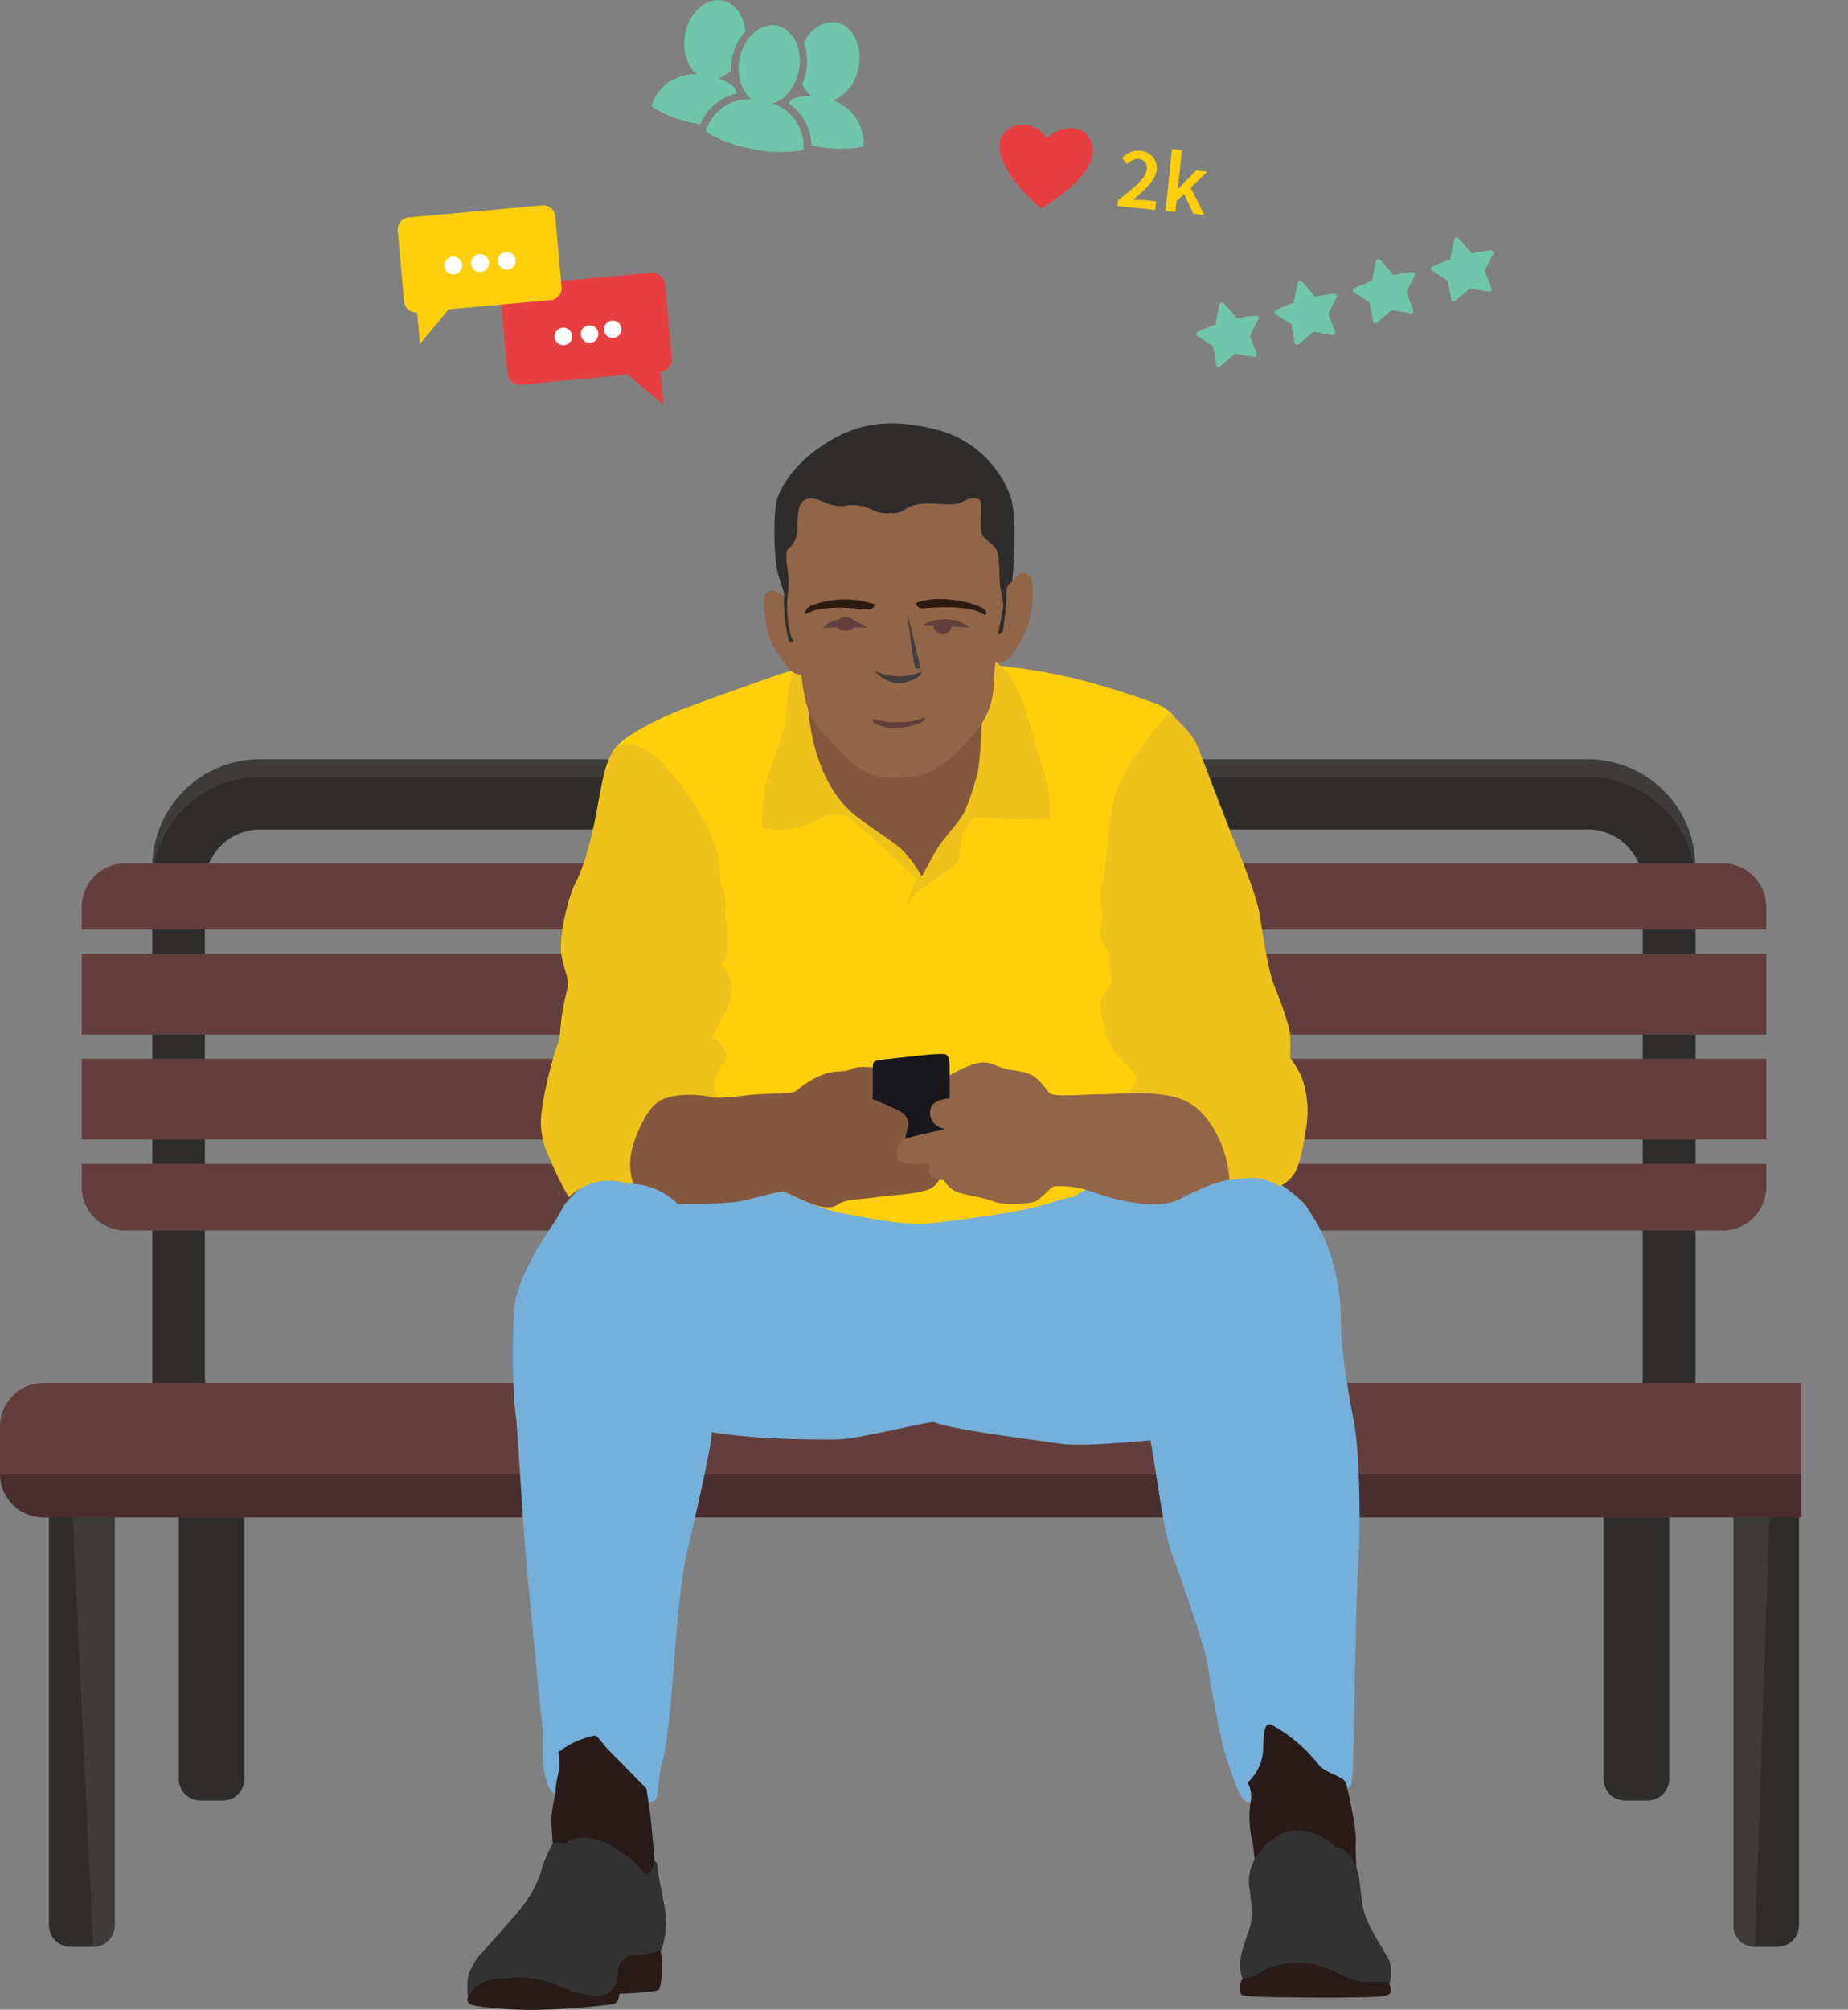 <svg xmlns="http://www.w3.org/2000/svg" viewBox="0 0 321.58 349.57"><rect x="0" y="0" width="321.58" height="349.57" fill="#808080" stroke="none"/><defs><clipPath id="a" transform="translate(-26.78 -35.55)"><path fill="none" d="M0 0h340.25v397.11H0z"/></clipPath><style>.d{fill:#3d3c3a}.e{fill:#2e2d2c}.f{fill:#623f3c}.h{fill:#e73f40}.i{fill:#fff}.j{fill:#fecf0a}.k{fill:#70c6aa}.m{fill:#323232}.n{fill:#281b19}.o{fill:#75b0db}.p{fill:#eec21b}.q{fill:#84583f}.s{fill:#916547}.t,.w{mix-blend-mode:multiply}.w{fill:#403f3e}</style></defs><g style="isolation:isolate"><g clip-path="url(#a)"><path class="d" d="M276.31 132.06H45.22a18.73 18.73 0 00-18.71 18.71v88.37a18.73 18.73 0 0018.71 18.7h231.09a18.73 18.73 0 0018.71-18.71v-88.37a18.73 18.73 0 00-18.71-18.7zm9.58 107.07a9.59 9.59 0 01-9.58 9.58H45.22a9.59 9.59 0 01-9.58-9.58v-88.37a9.59 9.59 0 019.58-9.57h231.09a9.59 9.59 0 019.58 9.58z"/><path class="e" d="M276.31 135.16H45.22a18.73 18.73 0 00-18.71 18.71v88.37a18.73 18.73 0 0018.71 18.7h231.09a18.73 18.73 0 0018.71-18.71v-88.37a18.73 18.73 0 00-18.71-18.7zm9.58 107.07a9.59 9.59 0 01-9.58 9.58H45.22a9.59 9.59 0 01-9.58-9.58v-88.37a9.59 9.59 0 019.58-9.58h231.09a9.59 9.59 0 019.58 9.58z"/><path class="e" d="M279.05 309.45a3.74 3.74 0 003.74 3.74h3.93a3.74 3.74 0 003.74-3.74v-54.9h-11.41zm-247.93 0a3.74 3.74 0 003.74 3.74h3.93a3.74 3.74 0 003.74-3.74v-54.9H31.12z"/><rect class="f" y="240.54" width="321.58" height="23.4" rx="7.58" ry="7.58"/><path d="M0 256.36a7.58 7.58 0 007.58 7.58H314a7.58 7.58 0 007.58-7.58z" fill="#4a2e2d"/><path class="e" d="M301.64 334.89a3.74 3.74 0 003.74 3.74h3.93a3.74 3.74 0 003.74-3.74v-70.95h-11.41z"/><path class="d" d="M301.64 334.89a3.74 3.74 0 003.74 3.74l2.51-74.69h-6.25z"/><path class="e" d="M8.52 334.89a3.74 3.74 0 003.7 3.74h4a3.74 3.74 0 003.74-3.74v-70.95H8.52z"/><path class="d" d="M16.22 338.63a3.74 3.74 0 003.74-3.74v-70.95h-7.31z"/><path class="f" d="M14.23 184.16h293.13v14.05H14.23zm-.01 22.29a7.6 7.6 0 007.6 7.6h277.93a7.6 7.6 0 007.6-7.6v-4H14.22zm285.53-56.29H21.83a7.6 7.6 0 00-7.6 7.6v3.93h293.12v-3.93a7.6 7.6 0 00-7.6-7.6zM14.23 165.9h293.13v14.05H14.23z"/><path class="h" d="M113.37 47.45l-24.24 2.2a2.18 2.18 0 00-2 2.37L88.3 64.9a2.18 2.18 0 002.37 2l18.55-1.72 6.22 5.19-.52-5.71a2.18 2.18 0 002-2.37l-1.19-12.84a2.18 2.18 0 00-2.36-2z"/><circle class="i" cx="128.86" cy="93.25" r="1.52" transform="matrix(1 -.09 .09 1 -34.66 -23.55)"/><circle class="i" cx="124.33" cy="93.66" r="1.52" transform="matrix(1 -.09 .09 1 -34.72 -23.95)"/><circle class="i" cx="133.39" cy="92.84" r="1.52" transform="rotate(-5.18 -273.081 370.99)"/><path class="j" d="M94.32 35.73l-23.24 2.1a2.09 2.09 0 00-1.86 2.28l1.09 12.34a2.09 2.09 0 002.27 1.89l.5 5.47 5-6 17.76-1.61a2.09 2.09 0 001.89-2.27l-1.12-12.35a2.09 2.09 0 00-2.29-1.85z"/><circle class="i" cx="110.3" cy="81.33" r="1.56" transform="rotate(-5.18 -296.15 359.423)"/><circle class="i" cx="105.64" cy="81.75" r="1.56" transform="rotate(-5.18 -300.823 359.877)"/><circle class="i" cx="114.95" cy="80.91" r="1.56" transform="rotate(-5.18 -291.483 359.08)"/><path class="k" d="M144.84 17.45c2.14-.59 4-2.81 4.57-5.73.72-3.76-1-7.25-3.85-7.8-2.21-.43-4.45 1.05-5.68 3.49a9.59 9.59 0 01.37 5.12 10.32 10.32 0 01-.65 2.13 5.45 5.45 0 001.62 2.06 7.81 7.81 0 00-3.26.47 7.79 7.79 0 01-.78.74 9 9 0 014 7.39h.08a23.07 23.07 0 009 .19 7.85 7.85 0 00-5.42-8.06zm-19.85-3.85a5.45 5.45 0 002.23-1.34 10.32 10.32 0 01.18-2.22 9.59 9.59 0 012.3-4.59c-.24-2.72-1.77-4.92-4-5.35-2.85-.55-5.75 2.06-6.47 5.82-.56 2.92.35 5.67 2.12 7a7.85 7.85 0 00-8 5.53s2.39 2 8 3.09l.52.09a9 9 0 016.41-5.39 7.76 7.76 0 01-.45-1 7.81 7.81 0 00-2.84-1.64z"/><path class="k" d="M134.44 17.99c2.14-.59 4-2.81 4.57-5.73.72-3.76-1-7.25-3.85-7.8s-5.75 2.06-6.47 5.82c-.56 2.92.35 5.67 2.12 7a7.85 7.85 0 00-8 5.53s2.39 2 8 3.09a23.07 23.07 0 009 .19 7.85 7.85 0 00-5.37-8.1z"/><path class="h" d="M182.14 24.05c-2-3.4-7.24-3.13-8.18.66-.83 4.92 7.24 11.58 7.24 11.58s9.64-5.71 8.92-10.34c-.26-3.97-4.64-4.94-7.98-1.9z"/><path class="j" d="M199.75 26.59a3.58 3.58 0 00-1.24-.34 3.54 3.54 0 00-1.76.21 5.64 5.64 0 00-1.5 1l.88 1.08a4.88 4.88 0 01.94-.67 1.79 1.79 0 011.06-.21 1.54 1.54 0 011.14.57 1.76 1.76 0 01.28 1.27 2.61 2.61 0 01-.43 1.13 7.32 7.32 0 01-1 1.22q-.65.64-1.55 1.38t-2 1.61l-.11 1 6.56.68.16-1.5-2.38-.25h-1.63q.8-.69 1.51-1.34a15.94 15.94 0 001.27-1.28 7.31 7.31 0 00.9-1.26 3.34 3.34 0 00.42-1.28 3.28 3.28 0 00-.09-1.24 2.67 2.67 0 00-1.42-1.71zm8.4 3.07l-3.13 3.16h-.05l.7-6.73-1.73-.18-1.11 10.77 1.72.18.2-1.91 1.31-1.22 1.59 3.45 1.91.2-2.36-4.73 2.88-2.79-1.93-.2z"/><path d="M232.07 51.11c-1.18.1-3.22.5-3.22.5s-1.3-1.61-2.17-2.47c.4.39-.6-1-.9.22s-.63 3.28-.63 3.28-1.89.69-3 1.21c.42-.2-1 .25-.07.86l2.64 1.68.56 3.08c-.06-.31-.09 1.13.95.23l2.32-2 3.07.52c-.38-.06 1.08.46.63-.71s-1.11-2.91-1.11-2.91l1.36-2.74c-.2.43.72-.86-.45-.76zm13.62-3.77c-1.18.1-3.22.5-3.22.5s-1.3-1.61-2.17-2.47c.4.39-.6-1-.9.22s-.63 3.28-.63 3.28-1.89.69-3 1.21c.42-.2-1 .25-.07.86l2.64 1.68.56 3.08c-.06-.31-.09 1.13.95.23l2.32-2 3.05.52c-.38-.06 1.08.46.63-.71s-1.11-2.91-1.11-2.91l1.36-2.74c-.2.43.72-.86-.45-.76zm13.62-3.77c-1.18.1-3.22.5-3.22.5s-1.3-1.61-2.17-2.47c.4.39-.6-1-.9.22s-.63 3.28-.63 3.28-1.89.69-3 1.21c.42-.2-1 .25-.07.86l2.64 1.68.56 3.08c-.06-.31-.09 1.13.95.23l2.32-2 3.07.52c-.38-.06 1.08.46.63-.71s-1.11-2.91-1.11-2.91l1.36-2.74c-.2.43.72-.86-.45-.76zm-40.86 11.31c-1.18.1-3.22.5-3.22.5s-1.3-1.61-2.17-2.47c.4.39-.6-1-.9.22s-.64 3.32-.64 3.32-1.89.69-3 1.21c.42-.2-1 .25-.07.86l2.64 1.68.56 3.08c-.06-.31-.09 1.13.95.23l2.32-2 3.07.52c-.38-.06 1.08.46.63-.71s-1.11-2.91-1.11-2.91l1.36-2.74c-.2.43.72-.86-.45-.76z" fill-rule="evenodd" fill="#70c6aa"/><path class="m" d="M97.27 318.95a23 23 0 00-2.76 5.4 20 20 0 01-4.2 8c-2.4 2.76-5 5.76-6.36 7.2s-2.6 3.6-2.6 5.28-.12 2.52.48 2.76 21.55 1.18 23.11.58 9-7.18 9.75-8.26 1.6-4.54 1-8c-.4-2.18-1.32-6.6-1.32-7.56s-2.28-1.08-2.88-1.44-5.69-8.64-14.22-3.96z"/><path class="n" d="M88.75 344.05c-1.79.21-4-.12-6 1.68s-1.46 2.52-1 2.88 5.89 1 10.94 1a124 124 0 0014-1c1.08-.24 1.08-1.82 1.08-1.82s6.25-.22 6.85-.7.9-6.36.18-6.84c0 0-1.14.72-4.38.84-1.29 0-1.9.46-2.76 2-.32.58.23 3-1.45 4.33s-4.08.59-6 .11-6.3-3.08-11.46-2.48z"/><path class="o" d="M162.55 247.38c-.67-.29-13.28 3-16.88 3s-18.38.21-26.75-2.42c-2.83-.89-6.32-2.45-6.32-2.45l-2.88-42.63 24.26-3.12 26.42 2.28 53.55-3.12 3.21 49.67s-25.8 3.41-32.17 2.58c-10.07-1.36-19.92-2.72-22.44-3.79z"/><path class="o" d="M104 204.28s-5 3.48-6.25 6.12-6.2 8.42-8 15.46c-.65 2.54-.67 15.93 0 20.29.35 2.25 1.24 20.33 2.26 30 .3 2.87 2.12 22.75 2.36 23.95s0 2.89.12 6c.08 1.63.6 5.4 2.16 5.88s16.81 2.28 17.41 1.08.6-5 1.2-6.72 1-5.76 1.44-10 1.32-20.05 2.88-26.54 3.6-15.62 4.14-19.22-.42-5.88 0-7.08a88.22 88.22 0 014.5-8.89c.84-1.2 1.68-1.08 1.32-3.12s-2.88-8.89-4.44-13.21-4.44-10.93-7.93-12.73-13.17-1.27-13.17-1.27z"/><path class="n" d="M97.15 304.78a8.64 8.64 0 010 3.72 14.5 14.5 0 00-.48 3.48 25.44 25.44 0 00-.72 4.32c0 1.44.24 4.37.24 4.37a3.8 3.8 0 012.1 0 5.39 5.39 0 013.78-1c2.28.24 3.83.95 6.66 2.88 2.28 1.55 3.06 3.36 3.9 3.36s1.28-2.16 1.28-2.16-.52-6.48-.8-8.41-.6-4.2-.6-4.2-4.2-4.32-6.24-6.36-2.16-2.88-2.88-2.88a15.58 15.58 0 00-6.24 2.88z"/><path class="o" d="M209.8 204.91s-4.44 3.56-5.26 6.75-5.32 26.13-5.53 29.36-.34 5.15.61 7.26 2.5 16.89 4.13 21.45 5.69 16 6.22 18.94 2.12 13.5 3.75 18.05 2.11 6.4 3.53 6.73 17.54-1.38 17.88-2.92a36.05 36.05 0 00.34-5.15c.17-2.64.43-26.69.9-33.88s.16-19-.72-23.87-2.42-12.67-2.31-19a37.69 37.69 0 00-3.39-14.41 46.1 46.1 0 00-2.43-4.08c-.75-1.37-3.19-3-5.76-5s-7.91-3.33-11.96-.23z"/><path class="n" d="M217.1 310.08a4.77 4.77 0 01.51 3.42 17.91 17.91 0 00.37 7 81.11 81.11 0 01.69 9.67l17.65.55s-.53-8.46-.39-10.5-1.34-8.87-1.74-10.1-3.52-1.55-4.84-3.32a26.84 26.84 0 00-8.1-6.79c-1.29-.57-1.32 1.72-1.44 3.64a8.32 8.32 0 01-2.71 6.43z"/><path class="m" d="M232.39 321.28a9.69 9.69 0 00-6.17-2.91c-3.73-.19-6.18 2.64-7.38 4.31a7.56 7.56 0 00-1.49 5.07c.14 1.56.88 5.39.09 7.68s-2.12 5.61-1.49 7.77a6.46 6.46 0 001.42 2.86l24.13-.17s1.4-3-.08-5.52-3.2-5.12-4-7.63-.59-6.4-1.44-8-1.76-3.29-3.59-3.46z"/><path class="n" d="M226.02 341.45a12.32 12.32 0 00-5.69 1.1 10 10 0 01-3.82 1.58c-.89.09-.89 2.46-.48 2.81s3.65.43 8 .48 15.67.13 16.87-.25 1.38-.38.9-2c-.29-1-3.39 0-5.92-.67s-5.6-3.15-9.86-3.05z"/><path class="j" d="M134.81 117.58c-.71.26-11.87 4.12-16.81 6.08-2.17.86-11 4.75-11.59 7.63s8.71 61.82 8.71 61.82 19.21 13.09 20.89 13.93 6.84 3.36 10.93 4.08 10.69 2.16 14.89 1.68 15.49-1.8 20.65-3.48 3.72-.6 5.16-1.68 13.69-5.84 13.69-5.84l7.2-25.26s-2.43-47.55-2.67-48.75a7.56 7.56 0 00-5-5.52c-11.77-4.19-18.39-5.56-28.49-6.67-8.97-1.01-26.52-1.99-37.56 1.98z"/><path class="p" d="M125.34 153.45a18.93 18.93 0 00-1.79-8.65c-2.12-4.56-7.48-12.36-10.93-14.29s-5.3-1.2-6.41 1-1.56 5.13-2.45 9.95-2.34 9.74-3.57 12-3 9.37-2.51 12.49 1.45 4 1 6.24a41.65 41.65 0 00-1 5.16c-.29 2.64-.18 3.24-.74 4.56s-3.12 10.57-2.79 14.17 1.23 4.56 2 6.6a52.49 52.49 0 002.85 5.59 9.82 9.82 0 0110.14-2.38c2.51.75 16.9-10.89 16.9-10.89s-.78-4-1.56-5.16.22-2.28.67-3.6 2-2 .89-3.84-2.12-1.92-2.12-1.92 1.12-2.4 1.9-3.72 1.83-3.84 1.42-5.76-1.64-3.12-1.64-3.48.89 0 1-2.76a40 40 0 00-.45-6.36s.75-1.32-.81-4.95zm66.51 5.19a9.36 9.36 0 010-5.16c.84-2.52.72-10 2.28-15.49s9.27-14 9.27-14 3.94 3 5.14 6.15 5.4 14.17 6.36 16.45 3.84 9.37 4.32 12.61 1.56 10 2.52 12.25 2.64 7 2.76 8.53 0 4 0 4a23.17 23.17 0 011.92 3.12 17.62 17.62 0 011 8.17c-.36 2.52-1.08 7.34-2.28 9a6 6 0 01-2.48 2.08 13.52 13.52 0 00-3.16-1.3c-1.8-.48-5.52.24-5.52.24l-18-14.29 1.68-2.76c.36-.6.24-1.08-1.08-2.4s-3.12-3.12-3.72-5-1.71-5.4-1.33-6.72 2.17-2.88 1.93-3.84a14.46 14.46 0 01-.36-3.36v-1.2s-2.1-2.28-1.65-4.08a13.24 13.24 0 00.4-3z"/><path class="q" d="M110.22 205.92a10.22 10.22 0 01-.54-4.13c.12-2.57 2.28-8.21 4.68-10s7.32-1.44 9.13-1 5.33-.18 7.65-.39 6.88-.09 7.48-.69a16 16 0 014.8-2.88c2-.72 3.36-.24 4.68-.84s2.52-.48 6.48 0 10.93 11.77 10.93 11.77l-1.68 6.43a3.79 3.79 0 01-3 2.93c-2.68.72-5.68.73-8.57 1.15s-5.09.29-6.48 1.26-3.73.24-5.44-.5-3.34-1.49-3.87-1.76-5.44 1.34-8.56 1.82a82.11 82.11 0 01-10 .31 12.16 12.16 0 00-7.69-3.48z"/><path d="M157.99 195.99s.6-1.8-1.68-2.88-4.44-1.92-4.44-1.92v-5.57c0-1.15.24-1.15 2.52-1.39s9.28-1.15 10.09-.84c1.08.41.63 2.19.81 4.08l3.27 4.44-2.4 7h-8.87z" fill="#18181c"/><path class="s" d="M213.94 205.23a20 20 0 00-2.72-8.88c-2.64-4.32-5.28-5.52-9.49-6s-7.75 0-10.36 0-8 .53-8.73-.21-1.92-2.91-4-3.51-2.76-.33-4.56-1-2.52-1.15-4.56-.55a20.27 20.27 0 00-4.27 2v4s-3.52 0-3.41 2.52a2.84 2.84 0 002.78 2.75s-4 .91-6.32 1.48-2.71 3.06-1.87 4 5.4.56 5.4.56-.66 1.84.48 2.4a3.81 3.81 0 001.92.48 4.81 4.81 0 002 1.92c1.44.72 4.8 1 6.72 1.8s6.24.36 7.2 0 2.64-2.56 3.36-2.66a16.94 16.94 0 016.61 1c3.12 1.08 7.62 2.27 11 2.15s4.56-1.12 4.56-1.12 5.15-2.74 8.26-3.13z"/><path class="p" d="M182.47 137.63c-.12-1.68-2.16-7.59-3.24-11.47s-1.56-5.34-3.12-8-5.16-4.57-5.16-4.57h-25.1s-5.79.37-7.53 3-.93 7-2.14 10.91-3 8.43-3.17 10.11-.68 5.58-.23 6.42c0 0 4.48 1.38 10-1.62a5 5 0 014.42-.48 47.36 47.36 0 015.37 4.45c2.28 2.28 6.84 6.48 6.84 6.48a17.14 17.14 0 00-1.68 5.76 5.26 5.26 0 011.8-3.36c1.68-1.44 6.24-4.08 7-5.16s.6-3.84.84-4.56a33.56 33.56 0 012-3.35l4.41.23c4.08.22 8.77 0 8.77 0 .32-.83.04-3.11-.08-4.79z"/><path class="q" d="M170.94 122.74s-.24 9.37-.84 11.77a51.18 51.18 0 01-2.16 6.48c-.72 1.8-4 4.92-5.34 7.44s-2.22 4-2.22 4a21.89 21.89 0 00-3.6-4.8c-1.8-1.56-4.89-3.4-7.78-5.65-8.48-6.6-8.48-20.68-8.48-20.68z"/><path class="s" d="M156.75 78.97c-2.88.13-16.12 1.35-17.92 4.26s-3 12.71-2.79 14.88.68 5 .44 5.32-.23.15-.93-.3-2-.61-2.41.36-.09 3.37.13 4.79a13.42 13.42 0 001.46 4.5c.54.6 1.47 2.33 2.16 3.08s.85 1.05 1.55 1.28a2.14 2.14 0 001 .15 38.48 38.48 0 00.76 4.64 13.49 13.49 0 003.09 5.7c1.16 1.2 2.94 3.23 4.49 4.66a10.84 10.84 0 008.39 3c4.51-.13 6.7-1.17 9.2-3.4s5.16-5.07 6.18-7.31a12.54 12.54 0 001.35-5.68c.17-2.62.33-3.67.33-3.67a2.49 2.49 0 002.34-.81c.86-1.12 2.82-3.58 3.37-5.9s1.65-7.59-.27-8.68c-1.42-.81-2.5 1.64-2.81 1.41s-.45-4.27-.75-6.44-.61-16.65-18.36-15.84z"/><path class="e" d="M147.37 87.91a7.59 7.59 0 014.59.85 5.25 5.25 0 003 .46 3.35 3.35 0 002.49-.59c1.48-1 3.12-1.18 5.69-1s3.5.17 4.67-.5 2.8-.66 2.88.31-.18 4.42.13 5.39 2.17 1.81 2.63 2.86.45 4 .52 5.62.84 3.3.52 4.87-.8 4-.8 4 .78.08.86-.59.48-3.44.57-5.16-.09-1.59.09-2.17c.24-.75.86-1 .94-1.19.08-.82 1-10.78-.32-14.75a18.6 18.6 0 00-12.55-11.51c-7-1.83-12.75-1.71-18.61 1.71s-8.36 7.37-9.31 9.91-.59 10.18-.21 12.27 1.3 4.12 1.3 4.72a29.52 29.52 0 00.29 5.47c.38 1.57.38 2.7.76 2.77s.78 0 .47-.37c-.48-.59-1.07-3.52-1-6s.41-3.59.18-5.46-.6-3.6-.06-4.27a4.44 4.44 0 001.65-3.51c.09-2.32.09-3.74.8-4.64s1.72-.74 2.73-.51 2.68 1.55 5.1 1.01z"/></g><g class="t"><path class="f" d="M160.53 108.72s4.35-2.54 8.22.45z"/><ellipse class="f" cx="190.8" cy="144.62" rx="1.12" ry="1.55" transform="rotate(-86.86 158.64 140.981)"/></g><g class="t"><path class="f" d="M150.86 109.16s-3.94-3.31-7.74 0z"/><ellipse class="f" cx="174.67" cy="144.7" rx="1.18" ry="1.64" transform="rotate(-90 142.83 140.37)"/></g><path d="M152.22 105.11a1.14 1.14 0 01-1 .92c-.85 0-8.34-1.15-11.06.87 0 0-.43-1 1.4-1.72a16.51 16.51 0 0110.66-.07zm7.16-.24a1.14 1.14 0 001 .95c.85 0 8.37-.9 11 1.2 0 0 .89-.67-.77-1.44-2.18-1.02-7.48-2.13-11.23-.71z" fill="#2b1c11"/><path d="M152.22 116.58a8.39 8.39 0 004.28 1.53 6.73 6.73 0 003.83-1.21c.11-.09.23 2.18-3.7 3.14-.03 0-2.3.13-4.41-3.46z" style="mix-blend-mode:multiply" fill="#ba8b63" opacity=".1"/><path class="w" d="M152.22 116.71a11.1 11.1 0 004.25.92 9.54 9.54 0 003.85-.83c.11-.06.2 1.4-3.74 2.08a6 6 0 01-4.36-2.17z"/><path class="f" d="M160.85 124.78a10.32 10.32 0 01-4.52.81 12.06 12.06 0 01-4.05-.46c-.43-.14-.58.41-.19.65a7.91 7.91 0 004.33.83c2.22-.16 5.23-1.16 4.43-1.83z"/><path class="w" d="M159.38 116.29c-.53-.33-1.42-9.44-1.42-9.44l2.22 9.41z"/></g></svg>